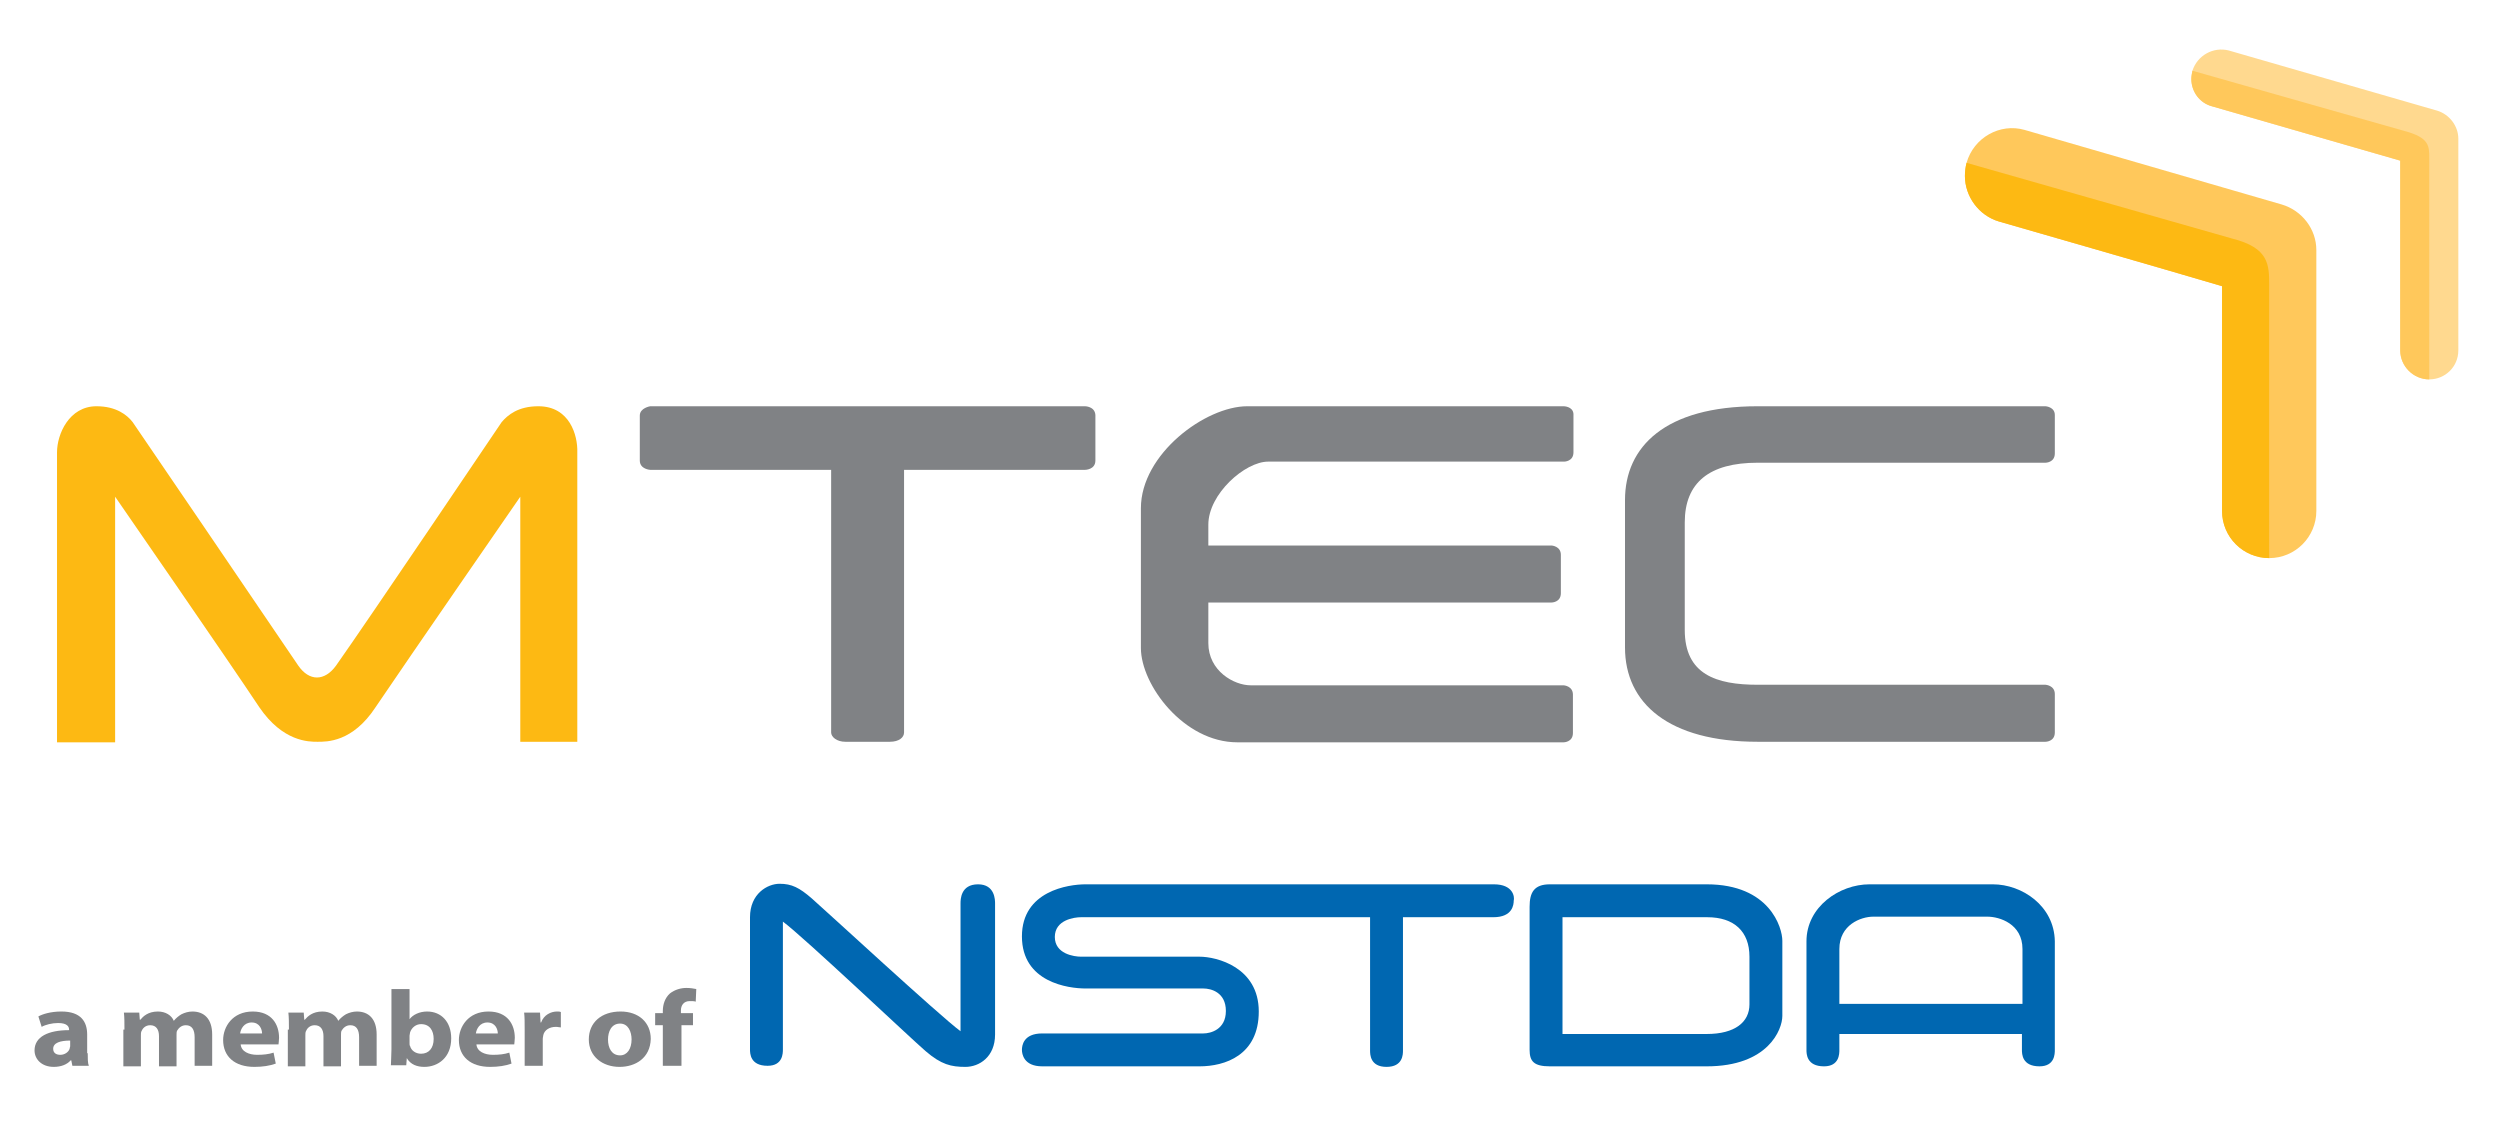 <?xml version="1.0" encoding="utf-8"?>
<!-- Generator: Adobe Illustrator 23.0.3, SVG Export Plug-In . SVG Version: 6.00 Build 0)  -->
<svg version="1.1" id="Layer_1" xmlns="http://www.w3.org/2000/svg" xmlns:xlink="http://www.w3.org/1999/xlink" x="0px" y="0px"
	 viewBox="0 0 456 206" style="enable-background:new 0 0 456 206;" xml:space="preserve">
<style type="text/css">
	.st0{clip-path:url(#SVGID_2_);fill:#FFC85B;}
	.st1{clip-path:url(#SVGID_2_);fill:#FDB913;}
	.st2{clip-path:url(#SVGID_2_);fill:#FFD98F;}
	.st3{clip-path:url(#SVGID_2_);fill:#808285;}
	.st4{clip-path:url(#SVGID_2_);fill:#0067B1;}
</style>
<g>
	<defs>
		<rect id="SVGID_1_" x="-181" y="-196.3" width="841.9" height="595.3"/>
	</defs>
	<clipPath id="SVGID_2_">
		<use xlink:href="#SVGID_1_"  style="overflow:visible;"/>
	</clipPath>
	<path class="st0" d="M358.7,29.7c-0.2,0.8-0.3,1.6-0.3,2.4c0,3.7,2.5,7.2,6.2,8.3c0,0,31.3,9,40.7,11.8v41c0,4.8,3.9,8.6,8.6,8.6
		c4.8,0,8.6-3.9,8.6-8.6V45.6c0-3.8-2.6-7.2-6.3-8.3l-46.9-13.6C364.8,22.4,360,25.1,358.7,29.7"/>
	<path class="st1" d="M358.7,29.7c-0.2,0.8-0.3,1.6-0.3,2.4c0,3.7,2.5,7.2,6.2,8.3c0,0,31.3,9,40.7,11.8v41c0,4.8,3.9,8.6,8.6,8.6
		V52.1c0-3.8,0-6.9-6.8-8.6L358.7,29.7z"/>
	<path class="st2" d="M399.9,12.9c-0.1,0.5-0.2,1-0.2,1.5c0,2.3,1.5,4.4,3.8,5c0,0,28.1,8.1,34.3,9.9v34.6c0,2.9,2.4,5.3,5.3,5.3
		c2.9,0,5.3-2.3,5.3-5.3V25.3c0-2.3-1.6-4.4-3.8-5.1l-38.1-11C403.7,8.5,400.8,10.1,399.9,12.9"/>
	<path class="st0" d="M399.9,12.9c-0.1,0.5-0.2,1-0.2,1.5c0,2.3,1.5,4.4,3.8,5c0,0,28.1,8.1,34.3,9.9v34.6c0,2.9,2.4,5.3,5.3,5.3
		V28.9c0-2.3,0-3.8-4.5-5L399.9,12.9z"/>
	<path class="st3" d="M285.2,74.1h-57.7c-7.6,0-19.4,8.7-19.4,18.6v25.5c0,6.7,7.8,17.2,17.6,17.2h59.5c0,0,1.7,0,1.7-1.7v-3.5v-3.5
		c0-1.6-1.7-1.7-1.7-1.7h-57.1c-3,0-7.7-2.6-7.7-7.7v-7.4h59.1v0h3.5c0,0,1.7,0,1.7-1.7v-3.5v-3.5c0-1.6-1.7-1.7-1.7-1.7h-62.6v-3.8
		c0-5.6,6.7-11.5,10.9-11.5h51.9v0h2.1c0,0,1.7,0,1.7-1.7v-3.5v-3.5C286.9,74.1,285.2,74.1,285.2,74.1"/>
	<path class="st1" d="M98.2,74.1c-3.7,0-5.6,1.6-6.7,2.9c0,0-24.2,35.9-30.2,44.4c-2.1,2.9-4.9,2.9-6.9,0
		c-5.8-8.6-30.2-44.4-30.2-44.4c-1-1.3-3-2.9-6.6-2.9c-5,0-7.2,5.1-7.2,8.4v52.9H21V90.6c0,0,20.6,29.8,26.3,38.4
		c4.3,6.3,9,6.3,10.6,6.3c1.7,0,6.4,0.1,10.6-6.3c5.8-8.6,26.4-38.4,26.4-38.4v44.7h10.4V82.5C105.4,79.4,103.9,74.1,98.2,74.1"/>
	<path class="st3" d="M197.9,74.1h-79.3c0,0-1.9,0.3-1.9,1.7v3.5V84c0,1.6,1.9,1.7,1.9,1.7h33v47.9c0,0.8,1,1.7,2.6,1.7h3.1h5
		c1.7,0,2.6-0.8,2.6-1.7V85.7h33c0,0,1.9,0,1.9-1.7v-4.8v-3.5C199.7,74.1,197.9,74.1,197.9,74.1"/>
	<path class="st3" d="M373.1,74.1h-52.5c-16.9,0-24.2,7.4-24.2,17.1v26.9c0,10.2,8,17.2,24.2,17.2h52.5c0,0,1.7,0,1.7-1.7v-3.5v-3.5
		c0-1.6-1.7-1.7-1.7-1.7h-52.5c-7.6,0-13.3-1.9-13.3-10V95.3c0-7.3,4.5-10.9,13.3-10.9h52.5c0,0,1.7,0,1.7-1.7v-3.5v-3.5
		C374.8,74.2,373.1,74.1,373.1,74.1"/>
	<path class="st3" d="M16,192.1c0,0.9,0,1.8,0.2,2.3h-3l-0.2-1h-0.1c-0.7,0.8-1.8,1.2-3.1,1.2c-2.2,0-3.5-1.4-3.5-3
		c0-2.5,2.5-3.7,6.3-3.7v-0.1c0-0.5-0.3-1.2-2-1.2c-1.1,0-2.3,0.3-3,0.7l-0.6-1.9c0.7-0.4,2.2-0.9,4.2-0.9c3.6,0,4.7,1.9,4.7,4.2
		V192.1z M12.8,189.8c-1.8,0-3.1,0.4-3.1,1.5c0,0.8,0.6,1.1,1.3,1.1c0.8,0,1.5-0.5,1.7-1.1c0-0.2,0.1-0.3,0.1-0.5V189.8z"/>
	<path class="st3" d="M22.7,187.8c0-1.2,0-2.2-0.1-3.1h2.8l0.1,1.3h0.1c0.5-0.6,1.4-1.5,3.2-1.5c1.4,0,2.5,0.7,2.9,1.7h0
		c0.4-0.5,0.9-0.9,1.4-1.2c0.6-0.3,1.3-0.5,2-0.5c2.1,0,3.6,1.3,3.6,4.2v5.7h-3.2v-5.2c0-1.4-0.5-2.2-1.6-2.2c-0.8,0-1.3,0.5-1.6,1
		c-0.1,0.2-0.1,0.5-0.1,0.8v5.7h-3.2V189c0-1.2-0.5-2-1.6-2c-0.9,0-1.4,0.6-1.6,1.1c-0.1,0.2-0.1,0.5-0.1,0.8v5.6h-3.2V187.8z"/>
	<path class="st3" d="M43.9,190.5c0.1,1.3,1.5,1.9,3,1.9c1.1,0,2.1-0.1,3-0.4l0.4,2c-1.1,0.4-2.4,0.6-3.9,0.6
		c-3.6,0-5.7-1.9-5.7-4.9c0-2.4,1.7-5.2,5.4-5.2c3.5,0,4.8,2.4,4.8,4.8c0,0.5-0.1,1-0.1,1.2L43.9,190.5z M47.8,188.5
		c0-0.7-0.4-2-1.9-2c-1.4,0-2,1.2-2.1,2H47.8z"/>
	<path class="st3" d="M52.7,187.8c0-1.2,0-2.2-0.1-3.1h2.8l0.1,1.3h0.1c0.5-0.6,1.4-1.5,3.2-1.5c1.4,0,2.5,0.7,2.9,1.7h0
		c0.4-0.5,0.9-0.9,1.4-1.2c0.6-0.3,1.3-0.5,2-0.5c2.1,0,3.6,1.3,3.6,4.2v5.7h-3.2v-5.2c0-1.4-0.5-2.2-1.6-2.2c-0.8,0-1.3,0.5-1.6,1
		c-0.1,0.2-0.1,0.5-0.1,0.8v5.7h-3.2V189c0-1.2-0.5-2-1.6-2c-0.9,0-1.4,0.6-1.6,1.1c-0.1,0.2-0.1,0.5-0.1,0.8v5.6h-3.2V187.8z"/>
	<path class="st3" d="M71.4,180.4h3.3v5.5h0c0.6-0.8,1.8-1.4,3.2-1.4c2.6,0,4.4,1.9,4.4,4.9c0,3.5-2.4,5.2-4.9,5.2
		c-1.3,0-2.5-0.4-3.2-1.6h0l-0.1,1.3h-2.8c0-0.6,0.1-1.8,0.1-2.9V180.4z M74.7,190.3c0,0.2,0,0.4,0.1,0.5c0.2,0.8,1,1.4,2,1.4
		c1.4,0,2.3-1,2.3-2.7c0-1.5-0.7-2.7-2.3-2.7c-0.9,0-1.7,0.6-2,1.5c0,0.2-0.1,0.4-0.1,0.6V190.3z"/>
	<path class="st3" d="M86.9,190.5c0.1,1.3,1.5,1.9,3,1.9c1.1,0,2.1-0.1,3-0.4l0.4,2c-1.1,0.4-2.4,0.6-3.9,0.6
		c-3.6,0-5.7-1.9-5.7-4.9c0-2.4,1.7-5.2,5.4-5.2c3.5,0,4.8,2.4,4.8,4.8c0,0.5-0.1,1-0.1,1.2L86.9,190.5z M90.8,188.5
		c0-0.7-0.4-2-1.9-2c-1.4,0-2,1.2-2.1,2H90.8z"/>
	<path class="st3" d="M95.7,187.9c0-1.4,0-2.4-0.1-3.2h2.9l0.1,1.8h0.1c0.5-1.4,1.8-2,2.9-2c0.3,0,0.5,0,0.7,0.1v2.8
		c-0.3,0-0.5-0.1-0.9-0.1c-1.2,0-2.1,0.6-2.3,1.5c0,0.2-0.1,0.4-0.1,0.7v4.9h-3.3L95.7,187.9z"/>
	<path class="st3" d="M113,194.6c-3.1,0-5.6-1.9-5.6-5c0-3.1,2.3-5.1,5.8-5.1c3.3,0,5.5,2,5.5,5C118.6,193,115.9,194.6,113,194.6
		L113,194.6z M113.1,192.5c1.3,0,2.1-1.2,2.1-2.9c0-1.4-0.6-2.9-2.1-2.9c-1.6,0-2.2,1.5-2.2,2.9
		C110.9,191.2,111.6,192.5,113.1,192.5L113.1,192.5z"/>
	<path class="st3" d="M120.9,194.4V187h-1.4v-2.2h1.4v-0.4c0-1.2,0.4-2.4,1.3-3.2c0.9-0.7,2-1,3-1c0.7,0,1.3,0.1,1.8,0.2l-0.1,2.3
		c-0.3-0.1-0.6-0.1-1.1-0.1c-1.1,0-1.6,0.8-1.6,1.7v0.5h2.2v2.2h-2.1v7.4H120.9z"/>
	<path class="st4" d="M178.4,161.3c-3.2,0-3.2,2.8-3.2,3.5v23.3c-3.9-2.9-24.8-22.2-27.1-24.2c-2.3-2-3.7-2.7-5.9-2.7
		c-2.2,0-5.4,1.8-5.4,6.1v24.1c0,0.7,0,3,3.2,3c2.8,0,2.8-2.3,2.8-3v-20.8v-2.5c3.9,2.9,23.1,21.1,26,23.6c2.9,2.5,4.7,2.9,7.3,2.9
		c2.5,0,5.4-1.8,5.4-5.9v-23.9C181.5,164.2,181.5,161.3,178.4,161.3"/>
	<path class="st4" d="M272.5,161.3h-31.8h-7H198c-3.1,0-11.6,1.2-11.6,9.5c0,8.4,8.5,9.5,11.6,9.5h21.5c1.4,0,4.1,0.7,4.1,4.1
		s-2.8,4.1-4.1,4.1h-29.4c-3.5,0-3.7,2.3-3.7,3c0,0.7,0.3,3,3.7,3h28.7c4.6,0,10.8-2,10.8-10c0-8.1-7.7-10-10.8-10h-21.6
		c-1.3,0-4.8-0.5-4.8-3.6c0-3.1,3.5-3.6,4.8-3.6h36.4h7h9.3v24.3c0,0.7,0,3,3,3c3,0,3-2.3,3-3v-24.3h16.5c3.5,0,3.7-2.3,3.7-3
		C276.3,163.6,276,161.3,272.5,161.3"/>
	<path class="st4" d="M311.3,161.3h-28.6c-2.9,0-3.7,1.5-3.7,4.1v26.1c0,2.1,0.8,3,3.7,3h28.6c11.2,0,13.8-6.7,13.8-9.2v-13.7
		C325.1,169.2,322.8,161.3,311.3,161.3 M319.1,174.5v8.7c0,3.2-2.6,5.4-7.8,5.4H285v-21.3h26.4C316.3,167.3,319.1,169.9,319.1,174.5
		"/>
	<path class="st4" d="M363.5,161.3H341c-5.5,0-11.5,4.1-11.5,10.4v19.8c0,0.7,0,3,3.2,3c2.8,0,2.8-2.3,2.8-3v-2.9h33.3v2.9
		c0,0.7,0,3,3.2,3c2.8,0,2.8-2.3,2.8-3v-19.8C374.7,165.2,368.8,161.3,363.5,161.3 M368.8,183.1h-33.3v-10c0-4.4,3.9-5.9,6.2-5.9
		h20.8c2.2,0,6.4,1.3,6.4,5.9V183.1z"/>
</g>
</svg>
